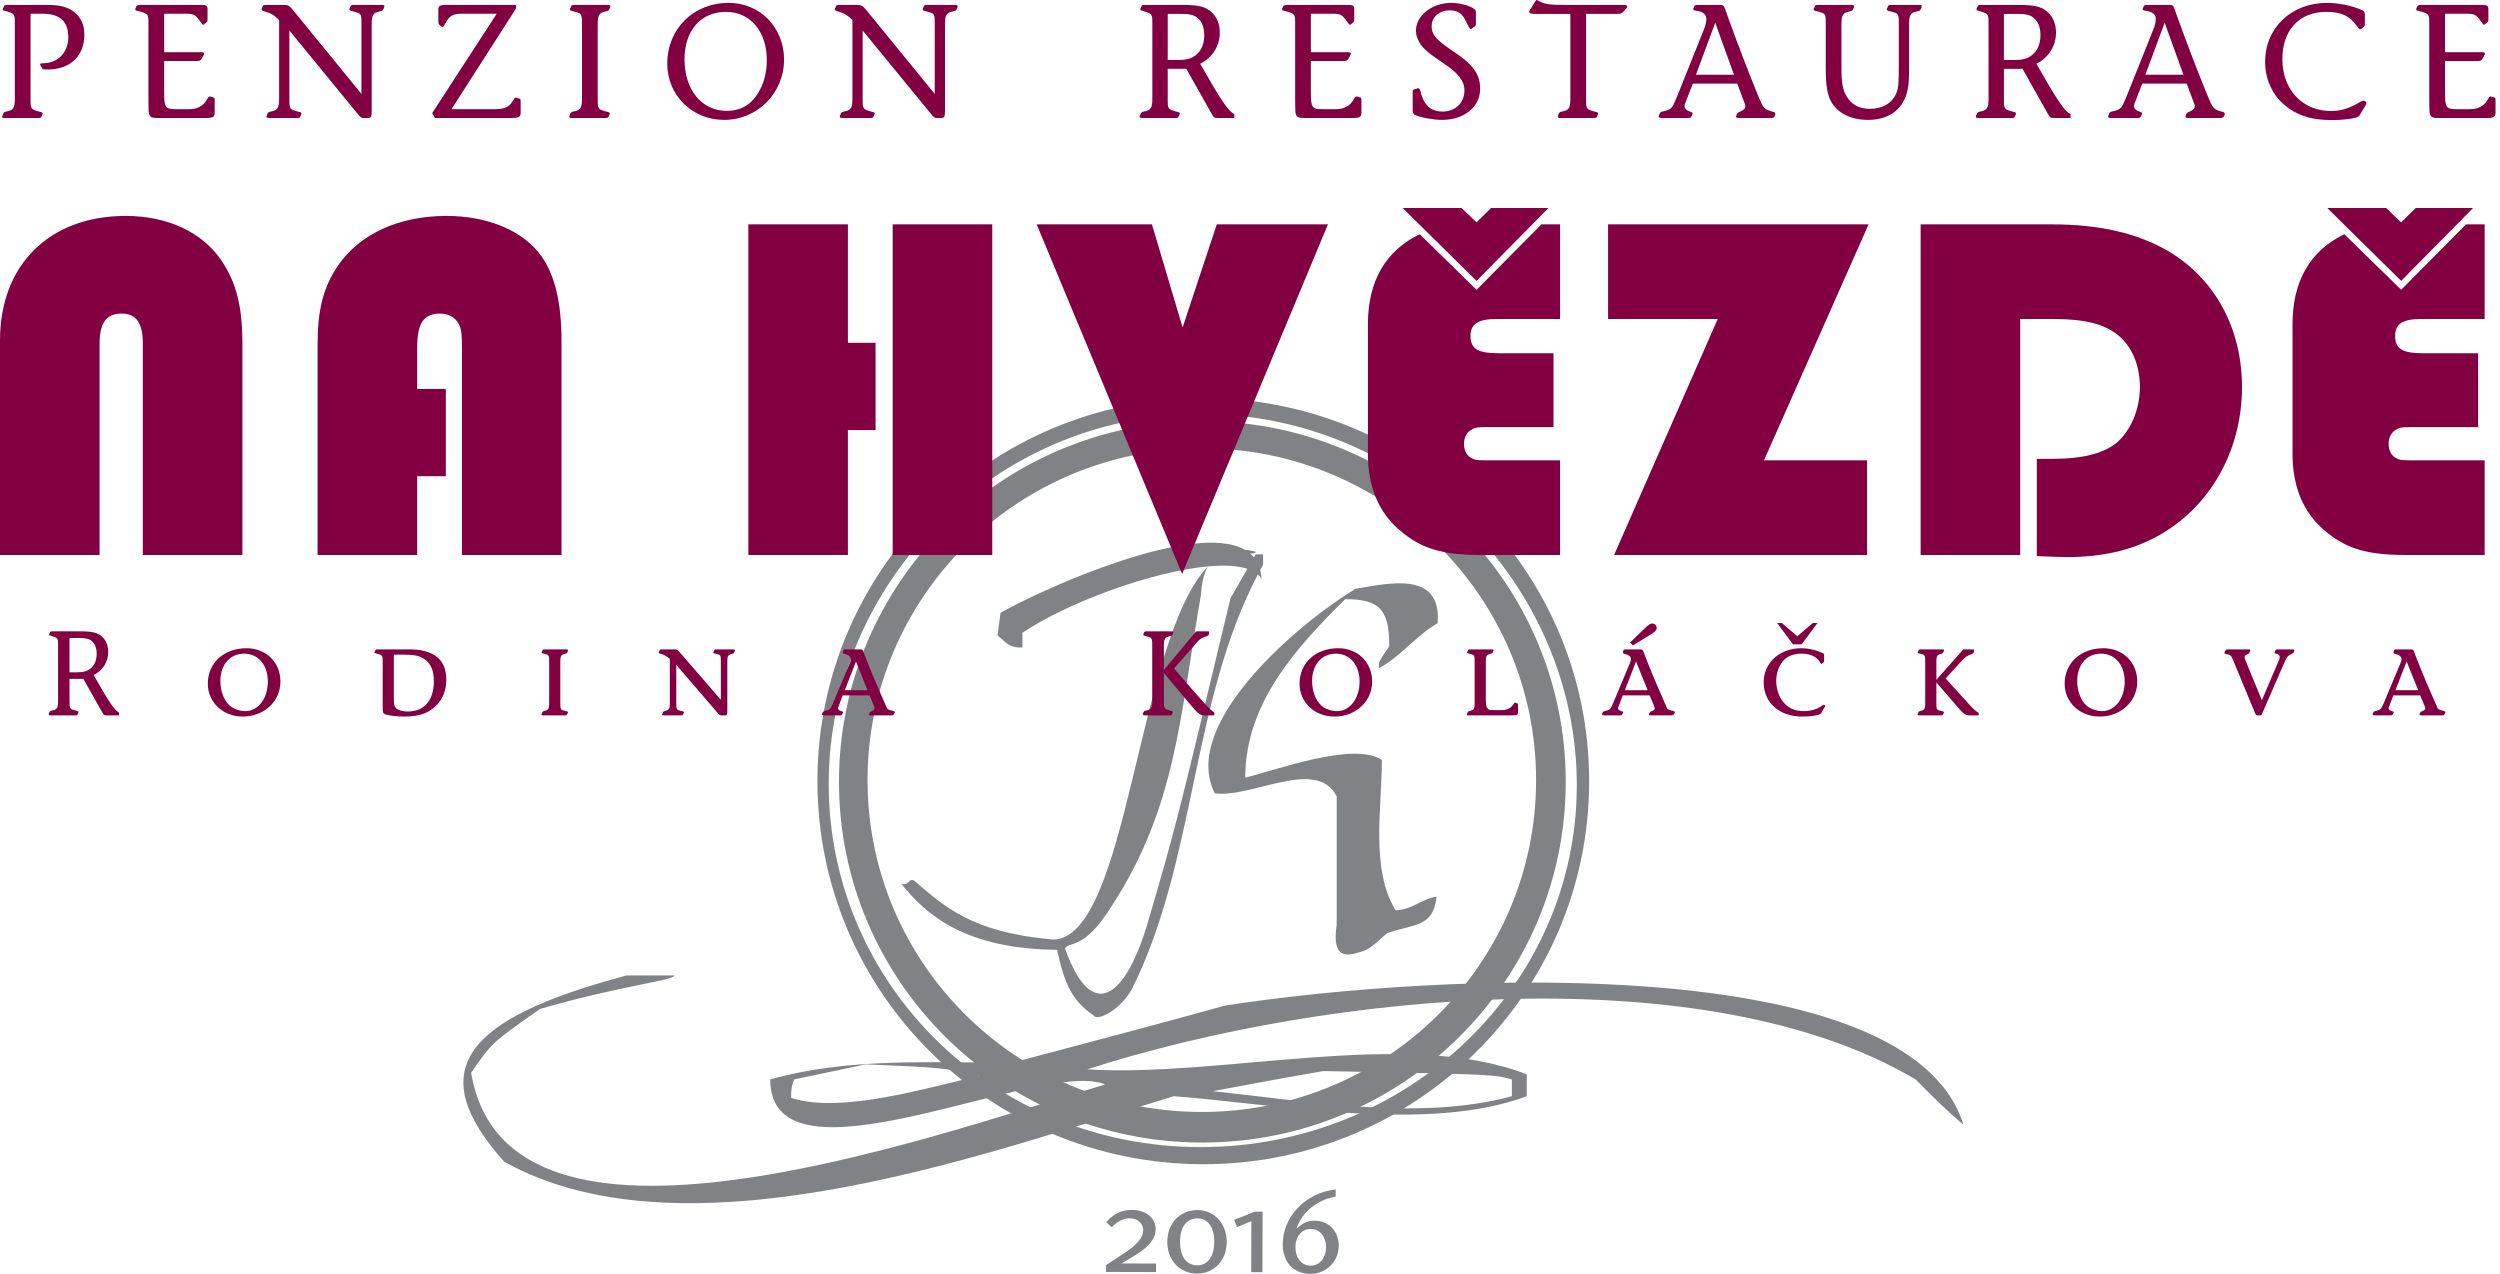 <?xml version="1.0" encoding="UTF-8" standalone="no"?><!DOCTYPE svg PUBLIC "-//W3C//DTD SVG 1.1//EN" "http://www.w3.org/Graphics/SVG/1.1/DTD/svg11.dtd"><svg width="100%" height="100%" viewBox="0 0 157 80" version="1.1" xmlns="http://www.w3.org/2000/svg" xmlns:xlink="http://www.w3.org/1999/xlink" xml:space="preserve" xmlns:serif="http://www.serif.com/" style="fill-rule:evenodd;clip-rule:evenodd;stroke-linejoin:round;stroke-miterlimit:2;"><g><path d="M75.857,35.57c-0.226,0.396 -0.385,0.958 -0.432,1.751c-1.32,7.537 -1.516,13.285 -5.609,19.577c-1.806,2.915 -2.731,2.156 -2.929,2.681c1.738,4.829 3.836,2.906 5.174,-1.567c1.782,-6.095 1.782,-6.095 5.216,-20.448l1.059,-1.841c-0.622,-0.206 -1.48,-0.244 -2.479,-0.153m-7.164,28.21c0.186,0.342 1.572,-0.247 2.377,-1.638c4.056,-8.116 3.718,-18.039 7.922,-26.063c0.09,0.079 0.167,0.166 0.229,0.263c-0.01,-0.196 -0.039,-0.376 -0.08,-0.543c0.059,-0.111 0.12,-0.222 0.182,-0.332l0,-0.656l-0.463,0l-0.11,0.192c-0.075,-0.091 -0.158,-0.176 -0.248,-0.253c0.198,0.016 0.331,0.002 0.356,-0.099c-0.23,-0.067 -0.453,-0.106 -0.669,-0.12c-3.164,-1.838 -12.664,2.421 -15.358,3.957c-0.062,0.517 -0.125,0.964 -0.188,1.41c0.627,0.535 0.752,0.784 1.565,0.767l0,-0.928c2.861,-1.913 8.128,-3.845 11.647,-4.167c-4.455,4.661 -4.993,23.358 -9.709,23.433c-5.146,-0.44 -6.859,-2.102 -8.67,-3.644c-0.415,-0.353 -0.346,0.342 -0.88,0.134c1.583,1.983 4.023,4.097 9.787,4.158c0.396,1.704 0.726,3.08 2.31,4.129m16.505,-3.932c0.726,-0.197 0.726,-0.197 1.915,-1.246c1.65,-0.59 2.905,-0.328 3.103,-2.293c-0.924,0.131 -1.585,0.851 -2.575,0.851c-1.584,-2.555 -0.858,-6.488 -0.858,-9.437c-1.783,-1.18 -6.668,0.655 -8.583,1.114c0,-4.653 3.169,-8.127 6.272,-11.208c2.179,0 2.773,0.656 2.773,2.95c-0.66,0.983 -0.66,0.983 -0.66,1.376c1.254,-0.589 2.31,-2.032 3.697,-2.818c0.264,-3.342 -3.103,-2.491 -5.15,-2.163c-3.301,1.967 -11.09,8.389 -8.846,12.846c2.31,0.328 6.403,-2.294 7.658,0.197l0,8.061c-0.259,1.728 0.282,2.065 1.254,1.77m-14.542,8.89c-0.032,-0.098 -0.066,-0.197 -0.066,-0.329c-0.198,0.296 -0.166,0.329 -0.166,0.659c0.067,-0.1 0.133,-0.198 0.232,-0.33m4.818,-40.587c-11.592,0 -20.993,9.333 -20.993,20.841c0,11.508 9.401,20.84 20.993,20.84c11.592,0 20.992,-9.332 20.992,-20.84c0,-11.508 -9.4,-20.841 -20.992,-20.841m0.033,-1.709c-12.601,0 -22.82,10.146 -22.82,22.655c0,12.51 10.219,22.655 22.82,22.655c12.601,0 22.821,-10.145 22.821,-22.655c0,-12.509 -10.22,-22.655 -22.821,-22.655m-0.115,45.596c13.048,0 23.631,-10.177 23.631,-22.727c0,-12.549 -10.523,-23.312 -23.572,-23.312c-13.05,0 -23.408,10.679 -23.408,23.229c0,12.549 10.3,22.81 23.349,22.81m0.174,1.076c-13.381,0 -24.232,-10.773 -24.232,-24.057c0,-13.284 10.851,-24.057 24.232,-24.057c13.381,0 24.233,10.773 24.233,24.057c0,13.284 -10.852,24.057 -24.233,24.057" style="fill:#808285;"/><path d="M150.793,17.638l-4.642,-4.577l3.695,0l0.947,0.903l0.916,-0.903l3.601,0l-4.517,4.577Zm-3.569,-2.927c-2.147,1.028 -3.253,2.958 -3.253,5.636l0,8.157c0,2.055 0.664,3.643 1.959,4.764c1.358,1.183 2.684,1.587 5.18,1.587l4.926,0l0,-5.946l-4.231,0c-1.043,0 -1.075,0 -1.359,-0.156c-0.284,-0.155 -0.442,-0.498 -0.442,-0.872c0,-0.342 0.126,-0.653 0.379,-0.84c0.284,-0.187 0.347,-0.218 1.137,-0.218l4.106,0l0,-4.639l-3.443,0c-1.327,0 -1.769,-0.281 -1.769,-1.09c0,-0.747 0.474,-1.059 1.611,-1.059l4.011,0l0,-5.946l-1.168,0l-4.075,4.11l-3.569,-3.488Zm-20.355,5.324l2.148,0c1.895,0 3.127,0.312 3.979,0.997c0.885,0.716 1.39,1.899 1.39,3.269c0,1.432 -0.6,2.802 -1.516,3.549c-0.852,0.654 -2.147,0.965 -3.948,0.965l-1.011,0l0,6.108c0.948,0.031 1.422,0.063 1.864,0.063c2.211,0 4.043,-0.41 5.653,-1.282c3.349,-1.806 5.37,-5.387 5.37,-9.403c0,-3.643 -1.674,-6.756 -4.579,-8.5c-1.959,-1.152 -4.328,-1.712 -7.423,-1.712l-8.181,0l0,20.766l6.254,0l0,-14.82Zm-9.522,-5.946l-16.36,0l0,5.946l6.885,0l-6.507,14.82l15.888,0l0,-5.946l-6.475,0l6.569,-14.82Zm-24.619,3.549l-4.643,-4.577l3.696,0l0.947,0.903l0.916,-0.903l3.6,0l-4.516,4.577Zm-3.569,-2.927c-2.148,1.028 -3.253,2.958 -3.253,5.636l0,8.157c0,2.055 0.664,3.643 1.958,4.764c1.358,1.183 2.685,1.587 5.179,1.587l4.928,0l0,-5.946l-4.232,0c-1.043,0 -1.074,0 -1.358,-0.156c-0.285,-0.155 -0.443,-0.498 -0.443,-0.872c0,-0.342 0.127,-0.653 0.379,-0.84c0.285,-0.187 0.348,-0.218 1.137,-0.218l4.107,0l0,-4.639l-3.443,0c-1.327,0 -1.769,-0.281 -1.769,-1.09c0,-0.747 0.474,-1.059 1.611,-1.059l4.011,0l0,-5.946l-1.168,0l-4.075,4.11l-3.569,-3.488Zm-5.763,-0.622l-6.981,0l-2.147,6.476l-1.927,-6.476l-7.238,0l9.134,21.955l9.159,-21.955Zm-21.082,0l-6.254,0l0,20.766l6.254,0l0,-20.766Zm-7.328,7.441l-1.737,0l0,-7.441l-6.253,0l0,20.766l6.253,0l0,-7.846l1.737,0l0,-5.479Zm-26.988,2.896l-1.8,0l0,-2.585c0,-1.556 0.411,-2.148 1.453,-2.148c0.505,0 0.948,0.249 1.137,0.623c0.19,0.342 0.221,0.591 0.221,1.525l0,13.014l6.254,0l0,-13.418c0,-2.429 -0.411,-4.141 -1.263,-5.355c-1.137,-1.588 -3.348,-2.522 -5.97,-2.522c-3,0 -5.464,1.151 -6.822,3.144c-0.916,1.37 -1.264,2.771 -1.264,4.951l0,13.2l6.254,0l0,-4.95l1.8,0l0,-5.479Zm-27.998,10.429l6.254,0l0,-13.263c0,-1.307 0.41,-1.899 1.389,-1.899c0.916,0 1.326,0.592 1.326,1.899l0,13.263l6.254,0l0,-13.263c0,-2.335 -0.379,-3.829 -1.295,-5.199c-1.2,-1.806 -3.411,-2.833 -6.032,-2.833c-4.801,0 -7.896,3.082 -7.896,7.814l0,13.481Z" style="fill:#820042;"/><path d="M153.546,0.862l1.308,0c0.568,0 0.644,0.043 0.997,0.543c0.108,0.139 0.108,0.149 0.14,0.149c0.021,0 0.053,-0.01 0.075,-0.032l0.139,-0.117c0.054,-0.042 0.065,-0.085 0.065,-0.18l0,-0.629c0,-0.234 -0.065,-0.287 -0.386,-0.287l-3.776,0c-0.225,0 -0.279,0.021 -0.321,0.117l-0.033,0.096c-0.021,0.032 -0.021,0.053 -0.021,0.074c0,0.032 0.032,0.064 0.107,0.075c0.718,0.191 0.718,0.191 0.718,0.83l0,4.802c0,0.692 0.012,0.777 0.055,0.895c0.085,0.181 0.171,0.213 0.589,0.213l2.993,0c0.407,0 0.525,-0.075 0.525,-0.32l0,-0.788c0,-0.138 -0.011,-0.16 -0.096,-0.192l-0.161,-0.042c-0.032,-0.011 -0.032,-0.011 -0.054,-0.011c-0.054,0 -0.107,0.053 -0.172,0.181c-0.214,0.405 -0.6,0.618 -1.115,0.618l-0.815,0c-0.697,0 -0.761,-0.096 -0.761,-1.086l0,-1.938l1.994,0c0.247,0 0.289,-0.021 0.375,-0.17l0.129,-0.235c0.011,-0.011 0.011,-0.032 0.011,-0.053c-0.011,-0.085 -0.043,-0.096 -0.204,-0.096l-2.305,0l0,-2.417Zm-5.033,0.096c0,-0.202 -0.032,-0.256 -0.193,-0.33c-0.622,-0.277 -1.459,-0.447 -2.178,-0.447c-2.241,0 -3.892,1.565 -3.892,3.705c0,1.214 0.557,2.289 1.533,2.949c0.708,0.49 1.523,0.705 2.682,0.705c0.536,0 1.093,-0.053 1.426,-0.14c0.204,-0.053 0.236,-0.075 0.311,-0.192l0.322,-0.532c0.054,-0.096 0.086,-0.16 0.086,-0.202c0,-0.075 -0.097,-0.15 -0.183,-0.15c-0.064,0 -0.107,0.022 -0.247,0.097c-0.589,0.372 -1.19,0.553 -1.791,0.553c-1.791,0 -3.056,-1.341 -3.056,-3.258c0,-1.831 1.062,-2.971 2.756,-2.971c0.922,0 1.469,0.245 1.91,0.873c0.117,0.17 0.171,0.224 0.213,0.224c0.022,0 0.044,-0.011 0.065,-0.021l0.139,-0.107c0.086,-0.074 0.097,-0.096 0.097,-0.234l0,-0.522Zm-11.392,3.737l-2.392,0l1.212,-3.268l1.18,3.268Zm0.203,0.554l0.322,0.862c0.182,0.469 0.182,0.469 0.182,0.565c0,0.149 -0.118,0.255 -0.364,0.351c-0.097,0.043 -0.118,0.053 -0.161,0.128l-0.053,0.139l0,0.031c0,0.064 0.064,0.086 0.214,0.086l1.898,0c0.204,0 0.268,-0.022 0.311,-0.117l0.033,-0.086c0.01,-0.021 0.01,-0.042 0.01,-0.064c-0.01,-0.074 -0.054,-0.106 -0.171,-0.127c-0.536,-0.15 -0.58,-0.203 -0.912,-1.012c-0.686,-1.682 -1.234,-3.119 -1.834,-4.77c-0.258,-0.724 -0.258,-0.735 -0.3,-0.809c-0.054,-0.096 -0.097,-0.117 -0.258,-0.117l-1.33,0c-0.225,0 -0.257,0.011 -0.3,0.128l-0.043,0.085c-0.011,0.021 -0.011,0.042 -0.011,0.053c0,0.053 0.054,0.085 0.172,0.096c0.451,0.063 0.654,0.234 0.654,0.532c0,0.17 -0.053,0.415 -0.15,0.639l-1.673,4.184l-0.129,0.298c-0.161,0.416 -0.279,0.543 -0.589,0.628c-0.097,0.022 -0.194,0.043 -0.269,0.065c-0.076,0.031 -0.088,0.042 -0.12,0.117l-0.053,0.128c-0.011,0.021 -0.011,0.042 -0.011,0.053c0,0.074 0.064,0.096 0.216,0.096l1.588,0c0.171,0 0.225,-0.022 0.257,-0.107l0.043,-0.096c0.032,-0.074 0.032,-0.074 0.032,-0.085c0,-0.043 -0.042,-0.075 -0.139,-0.106c-0.236,-0.065 -0.375,-0.203 -0.375,-0.352c0,-0.053 0.01,-0.106 0.053,-0.202l0.472,-1.214l2.788,0Zm-11.478,-1.48l0,-2.896l0.816,0c0.578,0 0.847,0.064 1.072,0.266c0.268,0.224 0.407,0.596 0.407,1.065c0,0.533 -0.171,0.958 -0.504,1.235c-0.278,0.234 -0.6,0.33 -1.137,0.33l-0.654,0Zm1.169,0.554l1.62,2.875c0.107,0.191 0.15,0.213 0.396,0.213l0.998,0l0,-0.245c-0.376,-0.182 -0.826,-0.842 -2.145,-3.163c0.772,-0.383 1.233,-1.117 1.233,-1.959c0,-0.532 -0.182,-0.99 -0.536,-1.299c-0.354,-0.319 -0.815,-0.436 -1.78,-0.436l-2.371,0c-0.182,0 -0.203,0.011 -0.246,0.117l-0.043,0.096c-0.011,0.032 -0.021,0.053 -0.021,0.074c0,0.032 0.031,0.053 0.107,0.075c0.654,0.191 0.654,0.191 0.654,0.83l0,4.706c0,0.554 -0.097,0.713 -0.483,0.788c-0.182,0.032 -0.203,0.053 -0.257,0.16l-0.043,0.107c-0.011,0.021 -0.011,0.053 -0.011,0.074c0,0.064 0.043,0.075 0.204,0.075l2.006,0c0.182,0 0.203,-0.011 0.246,-0.117l0.043,-0.096c0.011,-0.032 0.021,-0.054 0.021,-0.075c0,-0.032 -0.032,-0.064 -0.107,-0.085c-0.654,-0.171 -0.654,-0.171 -0.654,-0.831l0,-1.884l1.169,0Zm-7.124,-2.822c0,-0.554 0.097,-0.703 0.483,-0.777c0.183,-0.043 0.204,-0.053 0.257,-0.16l0.044,-0.106c0.01,-0.021 0.01,-0.053 0.01,-0.075c0,-0.063 -0.043,-0.074 -0.204,-0.074l-1.684,0c-0.182,0 -0.203,0.011 -0.246,0.117l-0.043,0.096c-0.011,0.032 -0.021,0.053 -0.021,0.074c0,0.032 0.031,0.064 0.107,0.085c0.428,0.117 0.44,0.117 0.504,0.16c0.129,0.096 0.149,0.17 0.149,0.66l0,2.481c0,1.309 -0.02,1.576 -0.181,1.927c-0.269,0.586 -0.859,0.926 -1.62,0.926c-0.665,0 -1.126,-0.234 -1.448,-0.734c-0.268,-0.426 -0.354,-0.842 -0.354,-1.821l0,-2.779c0,-0.554 0.097,-0.703 0.494,-0.777c0.171,-0.043 0.193,-0.053 0.246,-0.16l0.043,-0.106c0.011,-0.021 0.011,-0.053 0.011,-0.075c0,-0.063 -0.043,-0.074 -0.204,-0.074l-2.027,0c-0.183,0 -0.203,0.011 -0.246,0.117l-0.043,0.096c-0.012,0.032 -0.022,0.063 -0.022,0.074c0,0.032 0.032,0.064 0.108,0.085c0.428,0.117 0.439,0.117 0.503,0.16c0.14,0.096 0.151,0.16 0.151,0.66l0,2.8c0,1.033 0.096,1.64 0.332,2.066c0.397,0.735 1.244,1.163 2.328,1.163c1.34,0 2.262,-0.705 2.487,-1.929c0.076,-0.352 0.086,-0.639 0.086,-1.661l0,-2.439Zm-10.995,3.194l-2.392,0l1.212,-3.268l1.18,3.268Zm0.204,0.554l0.321,0.862c0.183,0.469 0.183,0.469 0.183,0.565c0,0.149 -0.118,0.255 -0.365,0.351c-0.096,0.043 -0.118,0.053 -0.161,0.128l-0.053,0.139l0,0.031c0,0.064 0.063,0.086 0.214,0.086l1.898,0c0.204,0 0.268,-0.022 0.311,-0.117l0.033,-0.086c0.01,-0.021 0.01,-0.042 0.01,-0.064c-0.01,-0.074 -0.053,-0.106 -0.171,-0.127c-0.537,-0.15 -0.579,-0.203 -0.912,-1.012c-0.686,-1.682 -1.233,-3.119 -1.834,-4.77c-0.257,-0.724 -0.257,-0.735 -0.301,-0.809c-0.053,-0.096 -0.096,-0.117 -0.257,-0.117l-1.329,0c-0.226,0 -0.258,0.011 -0.301,0.128l-0.043,0.085c-0.01,0.021 -0.01,0.042 -0.01,0.053c0,0.053 0.053,0.085 0.171,0.096c0.451,0.063 0.655,0.234 0.655,0.532c0,0.17 -0.055,0.415 -0.151,0.639l-1.673,4.184l-0.129,0.298c-0.16,0.416 -0.278,0.543 -0.589,0.628c-0.097,0.022 -0.194,0.043 -0.269,0.065c-0.076,0.031 -0.087,0.042 -0.119,0.117l-0.054,0.128c-0.011,0.021 -0.011,0.042 -0.011,0.053c0,0.074 0.065,0.096 0.217,0.096l1.587,0c0.171,0 0.225,-0.022 0.257,-0.107l0.043,-0.096c0.033,-0.074 0.033,-0.074 0.033,-0.085c0,-0.043 -0.044,-0.075 -0.14,-0.106c-0.236,-0.065 -0.375,-0.203 -0.375,-0.352c0,-0.053 0.01,-0.106 0.053,-0.202l0.472,-1.214l2.789,0Zm-10.481,-4.376l0,5.345c0,0.554 -0.097,0.702 -0.483,0.777c-0.171,0.032 -0.203,0.053 -0.257,0.16l-0.032,0.107c-0.022,0.021 -0.022,0.053 -0.022,0.074c0,0.053 0.054,0.075 0.204,0.075l2.027,0c0.172,0 0.204,-0.011 0.246,-0.117l0.044,-0.096c0.011,-0.032 0.021,-0.054 0.021,-0.075c0,-0.032 -0.032,-0.064 -0.107,-0.085c-0.655,-0.171 -0.655,-0.171 -0.655,-0.82l0,-5.345l1.77,0c0.397,0 0.462,-0.011 0.568,-0.139l0.194,-0.212c0.031,-0.043 0.053,-0.075 0.053,-0.107c0,-0.095 -0.053,-0.106 -0.407,-0.106l-3.486,0c-1.04,0 -1.287,-0.043 -1.716,-0.277c-0.032,-0.021 -0.053,-0.032 -0.075,-0.032c-0.032,0 -0.043,0.011 -0.096,0.095l-0.324,0.522c-0.053,0.085 -0.053,0.085 -0.053,0.117c0,0.107 0.109,0.139 0.43,0.139l2.156,0Zm-5.934,-0.043c0,-0.17 -0.01,-0.202 -0.118,-0.276c-0.257,-0.203 -0.933,-0.373 -1.436,-0.373c-1.202,0 -2.21,0.798 -2.21,1.746c0,0.256 0.075,0.5 0.236,0.767c0.204,0.351 0.579,0.67 1.491,1.277c0.933,0.618 1.319,1.118 1.319,1.704c0,0.788 -0.569,1.331 -1.384,1.331c-0.74,0 -1.19,-0.426 -1.383,-1.299c-0.032,-0.106 -0.075,-0.17 -0.129,-0.17c-0.011,0 -0.032,0.01 -0.075,0.021l-0.182,0.053c-0.075,0.022 -0.097,0.053 -0.097,0.202l0,1.097c0,0.17 0.043,0.256 0.15,0.309c0.279,0.149 1.158,0.311 1.695,0.311c1.394,0 2.391,-0.822 2.391,-1.951c0,-0.884 -0.418,-1.501 -1.533,-2.247c-1.244,-0.83 -1.513,-1.139 -1.513,-1.682c0,-0.585 0.483,-1.001 1.148,-1.001c0.301,0 0.558,0.096 0.741,0.277c0.139,0.15 0.171,0.213 0.417,0.703c0.065,0.149 0.108,0.192 0.151,0.192c0.032,0 0.053,-0.011 0.075,-0.033l0.182,-0.138c0.054,-0.043 0.064,-0.085 0.064,-0.202l0,-0.618Zm-10.363,0.032l1.309,0c0.569,0 0.643,0.043 0.998,0.543c0.107,0.139 0.107,0.149 0.139,0.149c0.022,0 0.054,-0.01 0.075,-0.032l0.139,-0.117c0.054,-0.042 0.065,-0.085 0.065,-0.18l0,-0.629c0,-0.234 -0.065,-0.287 -0.386,-0.287l-3.775,0c-0.226,0 -0.279,0.021 -0.322,0.117l-0.032,0.096c-0.022,0.032 -0.022,0.053 -0.022,0.074c0,0.032 0.032,0.064 0.108,0.075c0.718,0.191 0.718,0.191 0.718,0.83l0,4.802c0,0.692 0.011,0.777 0.054,0.895c0.085,0.181 0.171,0.213 0.589,0.213l2.993,0c0.408,0 0.526,-0.075 0.526,-0.32l0,-0.788c0,-0.138 -0.011,-0.16 -0.097,-0.192l-0.161,-0.042c-0.033,-0.011 -0.033,-0.011 -0.054,-0.011c-0.053,0 -0.107,0.053 -0.171,0.181c-0.215,0.405 -0.601,0.618 -1.116,0.618l-0.815,0c-0.697,0 -0.762,-0.096 -0.762,-1.086l0,-1.938l1.996,0c0.246,0 0.289,-0.021 0.375,-0.17l0.129,-0.235c0.01,-0.011 0.01,-0.032 0.01,-0.053c-0.01,-0.085 -0.042,-0.096 -0.203,-0.096l-2.307,0l0,-2.417Zm-8.989,2.907l0,-2.896l0.814,0c0.58,0 0.848,0.064 1.074,0.266c0.267,0.224 0.407,0.596 0.407,1.065c0,0.533 -0.172,0.958 -0.504,1.235c-0.279,0.234 -0.601,0.33 -1.137,0.33l-0.654,0Zm1.169,0.554l1.619,2.875c0.108,0.191 0.151,0.213 0.397,0.213l0.998,0l0,-0.245c-0.376,-0.182 -0.826,-0.842 -2.146,-3.163c0.773,-0.383 1.234,-1.117 1.234,-1.959c0,-0.532 -0.183,-0.99 -0.536,-1.299c-0.354,-0.319 -0.816,-0.436 -1.78,-0.436l-2.371,0c-0.182,0 -0.204,0.011 -0.247,0.117l-0.043,0.096c-0.01,0.032 -0.021,0.053 -0.021,0.074c0,0.032 0.032,0.053 0.107,0.075c0.654,0.191 0.654,0.191 0.654,0.83l0,4.706c0,0.554 -0.096,0.713 -0.482,0.788c-0.182,0.032 -0.204,0.053 -0.258,0.16l-0.042,0.107c-0.011,0.021 -0.011,0.053 -0.011,0.074c0,0.064 0.043,0.075 0.203,0.075l2.006,0c0.183,0 0.204,-0.011 0.247,-0.117l0.043,-0.096c0.01,-0.032 0.021,-0.054 0.021,-0.075c0,-0.032 -0.032,-0.064 -0.107,-0.085c-0.654,-0.171 -0.654,-0.171 -0.654,-0.831l0,-1.884l1.169,0Zm-20.97,1.895c0,0.543 -0.096,0.702 -0.483,0.777c-0.171,0.032 -0.204,0.053 -0.257,0.16l-0.032,0.107c-0.021,0.021 -0.021,0.053 -0.021,0.074c0,0.053 0.042,0.075 0.203,0.075l1.683,0c0.172,0 0.205,-0.011 0.247,-0.117l0.043,-0.096c0.011,-0.032 0.021,-0.064 0.021,-0.075c0,-0.032 -0.032,-0.064 -0.106,-0.085c-0.655,-0.171 -0.655,-0.171 -0.655,-0.82l0,-4.301l4.301,5.249c0.172,0.213 0.225,0.245 0.365,0.245l0.268,0c0.193,0 0.236,-0.075 0.236,-0.459l0,-5.451c0,-0.554 0.096,-0.703 0.483,-0.777c0.182,-0.043 0.204,-0.053 0.257,-0.16l0.043,-0.106c0.01,-0.021 0.01,-0.053 0.01,-0.075c0,-0.063 -0.042,-0.074 -0.204,-0.074l-1.683,0c-0.183,0 -0.204,0.011 -0.247,0.117l-0.042,0.096c-0.012,0.032 -0.022,0.063 -0.022,0.074c0,0.032 0.032,0.064 0.107,0.085c0.429,0.117 0.44,0.117 0.504,0.16c0.14,0.096 0.15,0.16 0.15,0.66l0,4.397l-4.215,-5.164c-0.321,-0.393 -0.364,-0.425 -0.707,-0.425l-0.966,0c-0.236,0 -0.278,0.011 -0.311,0.085l-0.064,0.149l-0.011,0.042c0,0.054 0.065,0.096 0.182,0.128c0.429,0.128 0.59,0.224 0.923,0.543l0,4.962Zm-7.939,-5.473c1.523,0 2.563,1.224 2.563,3.035c0,0.969 -0.289,1.821 -0.826,2.449c-0.428,0.489 -0.986,0.734 -1.694,0.734c-1.566,0 -2.649,-1.32 -2.649,-3.236c0,-1.81 1.019,-2.982 2.606,-2.982m0.172,-0.564c-2.22,0 -3.861,1.629 -3.861,3.822c0,1.981 1.565,3.527 3.571,3.527c2.091,0 3.764,-1.685 3.764,-3.793c0,-2.012 -1.512,-3.556 -3.474,-3.556m-8.229,1.32c0,-0.543 0.097,-0.703 0.493,-0.777c0.172,-0.043 0.193,-0.053 0.247,-0.16l0.043,-0.106c0.011,-0.021 0.011,-0.053 0.011,-0.075c0,-0.063 -0.043,-0.074 -0.204,-0.074l-2.027,0c-0.182,0 -0.204,0.011 -0.247,0.117l-0.043,0.096c-0.01,0.032 -0.021,0.053 -0.021,0.074c0,0.032 0.032,0.064 0.107,0.085c0.429,0.117 0.44,0.117 0.504,0.16c0.129,0.096 0.15,0.17 0.15,0.66l0,4.717c0,0.543 -0.097,0.702 -0.493,0.777c-0.172,0.032 -0.193,0.053 -0.247,0.16l-0.043,0.107c-0.011,0.021 -0.011,0.053 -0.011,0.074c0,0.064 0.044,0.075 0.204,0.075l2.027,0c0.172,0 0.204,-0.011 0.247,-0.117l0.043,-0.096c0.011,-0.032 0.021,-0.054 0.021,-0.075c0,-0.032 -0.032,-0.064 -0.107,-0.085c-0.654,-0.171 -0.654,-0.171 -0.654,-0.82l0,-4.717Zm-9.183,5.356l4.054,-6.325l0,-0.223l-4.44,0c-0.322,0 -0.44,0.074 -0.44,0.276l0,0.714c0,0.16 0.011,0.202 0.053,0.245l0.13,0.117c0.021,0.01 0.064,0.032 0.085,0.032c0.043,0 0.086,-0.053 0.204,-0.277c0.225,-0.415 0.461,-0.554 0.987,-0.554l2.209,0l-4.054,6.24l0.172,0.309l4.794,0c0.461,0 0.59,-0.064 0.59,-0.309l0,-0.724c0,-0.149 -0.011,-0.171 -0.108,-0.192l-0.182,-0.053l-0.032,0c-0.043,0 -0.065,0.021 -0.183,0.223c-0.236,0.384 -0.514,0.501 -1.169,0.501l-2.67,0Zm-10.824,-0.639c0,0.543 -0.097,0.702 -0.483,0.777c-0.171,0.032 -0.203,0.053 -0.257,0.16l-0.032,0.107c-0.022,0.021 -0.022,0.053 -0.022,0.074c0,0.053 0.043,0.075 0.204,0.075l1.684,0c0.171,0 0.204,-0.011 0.247,-0.117l0.042,-0.096c0.011,-0.032 0.022,-0.064 0.022,-0.075c0,-0.032 -0.032,-0.064 -0.107,-0.085c-0.654,-0.171 -0.654,-0.171 -0.654,-0.82l0,-4.301l4.3,5.249c0.171,0.213 0.226,0.245 0.365,0.245l0.268,0c0.193,0 0.236,-0.075 0.236,-0.459l0,-5.451c0,-0.554 0.096,-0.703 0.483,-0.777c0.182,-0.043 0.203,-0.053 0.257,-0.16l0.043,-0.106c0.011,-0.021 0.011,-0.053 0.011,-0.075c0,-0.063 -0.043,-0.074 -0.204,-0.074l-1.684,0c-0.182,0 -0.204,0.011 -0.247,0.117l-0.043,0.096c-0.01,0.032 -0.021,0.063 -0.021,0.074c0,0.032 0.032,0.064 0.107,0.085c0.429,0.117 0.44,0.117 0.505,0.16c0.139,0.096 0.15,0.16 0.15,0.66l0,4.397l-4.215,-5.164c-0.322,-0.393 -0.365,-0.425 -0.708,-0.425l-0.966,0c-0.236,0 -0.278,0.011 -0.311,0.085l-0.064,0.149l-0.01,0.042c0,0.054 0.063,0.096 0.182,0.128c0.429,0.128 0.589,0.224 0.922,0.543l0,4.962Zm-7.22,-5.356l1.308,0c0.569,0 0.643,0.043 0.998,0.543c0.107,0.139 0.107,0.149 0.139,0.149c0.021,0 0.053,-0.01 0.075,-0.032l0.14,-0.117c0.053,-0.042 0.064,-0.085 0.064,-0.18l0,-0.629c0,-0.234 -0.064,-0.287 -0.386,-0.287l-3.776,0c-0.225,0 -0.278,0.021 -0.321,0.117l-0.033,0.096c-0.021,0.032 -0.021,0.053 -0.021,0.074c0,0.032 0.032,0.064 0.107,0.075c0.719,0.191 0.719,0.191 0.719,0.83l0,4.802c0,0.692 0.01,0.777 0.054,0.895c0.085,0.181 0.171,0.213 0.589,0.213l2.993,0c0.407,0 0.525,-0.075 0.525,-0.32l0,-0.788c0,-0.138 -0.01,-0.16 -0.096,-0.192l-0.161,-0.042c-0.032,-0.011 -0.032,-0.011 -0.054,-0.011c-0.053,0 -0.107,0.053 -0.171,0.181c-0.215,0.405 -0.601,0.618 -1.116,0.618l-0.815,0c-0.697,0 -0.761,-0.096 -0.761,-1.086l0,-1.938l1.995,0c0.246,0 0.289,-0.021 0.375,-0.17l0.128,-0.235c0.011,-0.011 0.011,-0.032 0.011,-0.053c-0.011,-0.085 -0.043,-0.096 -0.203,-0.096l-2.306,0l0,-2.417Zm-7.617,3.492c0.139,0.011 0.257,0.011 0.31,0.011c1.395,0 2.296,-0.851 2.296,-2.172c0,-0.617 -0.183,-1.043 -0.601,-1.405c-0.408,-0.341 -0.901,-0.479 -1.727,-0.479l-2.488,0c-0.182,0 -0.204,0.011 -0.247,0.117l-0.042,0.096c-0.011,0.032 -0.022,0.053 -0.022,0.074c0,0.032 0.032,0.064 0.107,0.075c0.654,0.191 0.654,0.191 0.654,0.83l0,4.717c0,0.543 -0.096,0.702 -0.493,0.777c-0.172,0.032 -0.193,0.053 -0.246,0.16l-0.032,0.107c-0.022,0.021 -0.022,0.053 -0.022,0.074c0,0.064 0.043,0.075 0.203,0.075l2.028,0c0.182,0 0.203,-0.011 0.246,-0.117l0.043,-0.096c0.011,-0.032 0.022,-0.054 0.022,-0.075c0,-0.032 -0.033,-0.064 -0.108,-0.085c-0.654,-0.171 -0.654,-0.171 -0.654,-0.82l0,-5.356l0.762,0c1.083,0 1.608,0.49 1.608,1.47c0,0.926 -0.611,1.597 -1.501,1.639c-0.268,0.011 -0.268,0.011 -0.268,0.075c0,0.021 0.01,0.064 0.043,0.106l0.129,0.202Z" style="fill:#820042;"/><path d="M39.354,61.258l3.005,0c0,0.316 -3.38,0.632 -8.451,2.107c-3.005,2.106 -3.005,2.106 -4.32,4.001c2.254,13.585 28.546,4.108 39.815,0.738c-3.944,-1.685 -21.034,7.055 -21.034,-0.317c4.883,-1.368 9.953,-1.052 15.212,-1.052c4.319,-1.159 8.826,-2.318 13.334,-3.581c13.522,-2.106 43.007,-3.475 46.388,7.477c-1.127,-0.948 -2.066,-1.896 -3.005,-2.844c-13.146,-7.792 -36.998,-5.475 -52.022,-0.631c8.451,0.527 20.095,-2.633 27.607,0.316l0,1.369c-6.197,2.317 -15.4,0.526 -22.161,0c-10.892,3.265 -30.424,10.636 -42.068,4.107c-5.07,-5.687 -2.629,-8.952 7.7,-11.69m15.024,5.582c-1.502,0.316 -3.005,0.632 -4.507,0.947c-0.188,0.422 -0.188,0.843 -0.188,1.159c3.193,1.053 8.827,-0.737 11.832,-1.369c-2.254,-0.526 -2.254,-0.526 -7.137,-0.737m28.735,0.421c-2.442,0.422 -4.696,0.843 -6.949,1.264c6.01,0.632 12.958,1.896 18.781,0.316l0,-1.054c-1.128,-0.315 -1.128,-0.315 -11.832,-0.526" style="fill:#808285;"/><path d="M151.862,43.344l-1.427,0l0.701,-1.804l0.726,1.804Zm0.128,0.325l0.23,0.554c0.088,0.214 0.088,0.214 0.088,0.253c0,0.087 -0.047,0.135 -0.207,0.19c-0.071,0.032 -0.095,0.048 -0.111,0.095l-0.04,0.087c-0.008,0.016 -0.008,0.024 -0.008,0.032c0,0.032 0.032,0.047 0.112,0.047l1.299,0c0.096,0 0.127,-0.015 0.151,-0.063l0.064,-0.103l0.008,-0.031c0,-0.04 -0.048,-0.072 -0.151,-0.095c-0.263,-0.056 -0.327,-0.095 -0.399,-0.286c-0.04,-0.094 -0.016,-0.047 -0.064,-0.15c-0.04,-0.087 -0.08,-0.182 -0.119,-0.277c-0.559,-1.266 -0.789,-1.82 -1.244,-3c-0.04,-0.118 -0.08,-0.142 -0.2,-0.142l-0.869,0c-0.143,0 -0.167,0.008 -0.191,0.071l-0.024,0.095c-0.008,0.024 -0.008,0.032 -0.008,0.04c0,0.039 0.04,0.063 0.12,0.079c0.247,0.055 0.39,0.174 0.39,0.332c0,0.071 -0.024,0.151 -0.079,0.277l-1.068,2.549c-0.136,0.317 -0.192,0.364 -0.463,0.42c-0.112,0.031 -0.145,0.047 -0.169,0.118l-0.04,0.087l0,0.024c0,0.04 0.048,0.055 0.161,0.055l0.956,0c0.097,0 0.12,-0.008 0.152,-0.071l0.048,-0.079c0.008,-0.024 0.016,-0.04 0.016,-0.04c0,-0.031 -0.04,-0.055 -0.112,-0.079c-0.135,-0.032 -0.215,-0.103 -0.215,-0.174c0,-0.032 0.008,-0.064 0.048,-0.151l0.247,-0.664l1.691,0Zm-9.945,0.309l-1.037,-2.526c-0.039,-0.11 -0.047,-0.126 -0.047,-0.174c0,-0.079 0.032,-0.118 0.151,-0.174c0.128,-0.071 0.135,-0.071 0.159,-0.142l0.032,-0.079c0.008,-0.016 0.017,-0.032 0.017,-0.04c0,-0.047 -0.041,-0.063 -0.144,-0.063l-1.22,0c-0.136,0 -0.16,0.008 -0.2,0.079l-0.057,0.111c-0.008,0.008 -0.008,0.016 -0.008,0.031c0,0.04 0.034,0.056 0.121,0.072c0.28,0.063 0.303,0.079 0.439,0.411l1.371,3.309c0.04,0.103 0.088,0.134 0.175,0.134l0.121,0c0.079,0 0.103,-0.023 0.143,-0.11l1.435,-3.293c0.119,-0.269 0.207,-0.364 0.374,-0.436c0.144,-0.071 0.152,-0.071 0.176,-0.134l0.04,-0.103l0,-0.016c-0.008,-0.039 -0.032,-0.055 -0.112,-0.055l-0.909,0c-0.103,0 -0.136,0.016 -0.175,0.079l-0.04,0.087c-0.008,0.016 -0.016,0.032 -0.016,0.04c0,0.031 0.032,0.047 0.104,0.063c0.151,0.032 0.23,0.103 0.23,0.214c0,0.047 -0.015,0.102 -0.047,0.181l-1.076,2.534Zm-10.097,-2.929c0.877,0 1.483,0.712 1.483,1.749c0,1.069 -0.606,1.86 -1.419,1.86c-0.351,0 -0.741,-0.142 -0.981,-0.348c-0.358,-0.325 -0.582,-0.911 -0.582,-1.535c0,-1.038 0.598,-1.726 1.499,-1.726m0.144,-0.341c-1.419,0 -2.432,0.926 -2.432,2.225c0,1.171 0.949,2.067 2.193,2.067c1.339,0 2.367,-0.951 2.367,-2.194c0,-1.211 -0.9,-2.098 -2.128,-2.098m-10.487,1.987l0,-1.155c0,-0.333 0.04,-0.404 0.255,-0.467l0.12,-0.04c0.031,-0.016 0.04,-0.024 0.055,-0.063l0.049,-0.111l0,-0.024c-0.009,-0.047 -0.025,-0.055 -0.137,-0.055l-1.331,0c-0.087,0 -0.103,0.008 -0.136,0.071l-0.047,0.095c-0.008,0.008 -0.008,0.016 -0.008,0.032c0,0.023 0.024,0.039 0.072,0.055c0.406,0.095 0.406,0.095 0.406,0.507l0,2.627c0,0.333 -0.04,0.412 -0.255,0.468l-0.127,0.039c-0.024,0.016 -0.032,0.024 -0.048,0.063l-0.048,0.111c-0.008,0.008 -0.008,0.024 -0.008,0.024c-0.008,0.04 0.032,0.055 0.143,0.055l1.332,0c0.079,0 0.104,-0.008 0.135,-0.071l0.048,-0.095c0.009,-0.008 0.009,-0.024 0.009,-0.031c0,-0.024 -0.025,-0.04 -0.073,-0.056c-0.406,-0.087 -0.406,-0.095 -0.406,-0.507l0,-1.314l1.316,1.528c0.43,0.499 0.51,0.546 0.853,0.546l0.486,0l0,-0.158c-0.207,-0.126 -0.383,-0.285 -0.765,-0.72l-0.583,-0.642l-0.565,-0.625c-0.049,-0.063 -0.104,-0.118 -0.16,-0.174l0.965,-1.06c0.303,-0.317 0.366,-0.365 0.71,-0.491c0.079,-0.032 0.095,-0.056 0.103,-0.143l0,-0.134l-0.67,0l-1.69,1.915Zm-8.733,-2.739l-0.973,-0.831l-0.295,0l0.997,1.338l0.542,0l0.997,-1.338l-0.295,0l-0.973,0.831Zm1.682,1.196c0,-0.087 -0.016,-0.103 -0.096,-0.143c-0.47,-0.205 -0.892,-0.301 -1.331,-0.301c-1.363,0 -2.368,0.91 -2.368,2.145c0,1.275 0.981,2.147 2.416,2.147c0.358,0 0.749,-0.04 0.98,-0.096c0.128,-0.04 0.184,-0.072 0.24,-0.159l0.191,-0.332c0.032,-0.055 0.032,-0.055 0.032,-0.08c0,-0.039 -0.04,-0.071 -0.08,-0.071c-0.04,0 -0.064,0.016 -0.143,0.071c-0.255,0.199 -0.686,0.325 -1.125,0.325c-0.605,0 -1.06,-0.229 -1.363,-0.68c-0.231,-0.349 -0.359,-0.776 -0.359,-1.211c0,-0.476 0.152,-0.935 0.423,-1.251c0.255,-0.309 0.661,-0.467 1.164,-0.467c0.574,0 0.973,0.198 1.196,0.594c0.016,0.031 0.04,0.055 0.047,0.055c0.009,0 0.025,-0.008 0.049,-0.024l0.071,-0.056c0.056,-0.039 0.056,-0.047 0.056,-0.134l0,-0.332Zm-12.01,-0.618l1.061,-0.649c0.326,-0.198 0.438,-0.316 0.438,-0.451c0,-0.142 -0.127,-0.277 -0.263,-0.277c-0.144,0 -0.223,0.048 -0.495,0.309l-0.908,0.878l0.167,0.19Zm0.925,2.81l-1.427,0l0.701,-1.804l0.726,1.804Zm0.127,0.325l0.232,0.554c0.088,0.214 0.088,0.214 0.088,0.253c0,0.087 -0.049,0.135 -0.208,0.19c-0.072,0.032 -0.095,0.048 -0.112,0.095l-0.039,0.087c-0.009,0.016 -0.009,0.024 -0.009,0.032c0,0.032 0.032,0.047 0.112,0.047l1.3,0c0.096,0 0.128,-0.015 0.151,-0.063l0.064,-0.103l0.008,-0.031c0,-0.04 -0.048,-0.072 -0.151,-0.095c-0.263,-0.056 -0.327,-0.095 -0.399,-0.286c-0.039,-0.094 -0.016,-0.047 -0.064,-0.15c-0.04,-0.087 -0.08,-0.182 -0.119,-0.277c-0.558,-1.266 -0.79,-1.82 -1.244,-3c-0.04,-0.118 -0.08,-0.142 -0.2,-0.142l-0.868,0c-0.144,0 -0.168,0.008 -0.192,0.071l-0.024,0.095c-0.008,0.024 -0.008,0.032 -0.008,0.04c0,0.039 0.04,0.063 0.12,0.079c0.247,0.055 0.391,0.174 0.391,0.332c0,0.071 -0.024,0.151 -0.08,0.277l-1.069,2.549c-0.135,0.317 -0.191,0.364 -0.462,0.42c-0.112,0.031 -0.145,0.047 -0.169,0.118l-0.04,0.087l0,0.024c0,0.04 0.048,0.055 0.161,0.055l0.957,0c0.096,0 0.12,-0.008 0.151,-0.071l0.048,-0.079c0.008,-0.024 0.016,-0.04 0.016,-0.04c0,-0.031 -0.04,-0.055 -0.112,-0.079c-0.135,-0.032 -0.215,-0.103 -0.215,-0.174c0,-0.032 0.008,-0.064 0.048,-0.151l0.247,-0.664l1.69,0Zm-8.262,0.593c0,-0.063 -0.008,-0.079 -0.064,-0.095l-0.096,-0.031l-0.039,-0.008c-0.016,-0.008 -0.048,0.024 -0.088,0.087c-0.175,0.277 -0.391,0.379 -0.782,0.379l-0.398,0c-0.335,0 -0.359,-0.007 -0.439,-0.094c-0.087,-0.095 -0.119,-0.254 -0.119,-0.554l0,-2.406c0,-0.333 0.04,-0.412 0.254,-0.467l0.073,-0.024l0.055,-0.016c0.024,-0.016 0.04,-0.032 0.056,-0.063l0.04,-0.111c0.008,-0.008 0.008,-0.016 0.008,-0.024c0.008,-0.039 -0.032,-0.055 -0.144,-0.055l-1.331,0c-0.088,0 -0.103,0.008 -0.135,0.071l-0.048,0.095c-0.008,0.008 -0.008,0.016 -0.008,0.032c0,0.023 0.024,0.039 0.071,0.055c0.407,0.095 0.407,0.095 0.407,0.507l0,2.619c0,0.333 -0.04,0.412 -0.255,0.476l-0.128,0.039c-0.024,0.008 -0.039,0.024 -0.056,0.063l-0.039,0.111l0,0.016c0.008,0.055 0.024,0.063 0.135,0.063l2.624,0c0.406,0 0.446,-0.023 0.446,-0.221l0,-0.444Zm-11.436,-3.213c0.876,0 1.483,0.712 1.483,1.749c0,1.069 -0.607,1.86 -1.419,1.86c-0.351,0 -0.742,-0.142 -0.981,-0.348c-0.359,-0.325 -0.582,-0.911 -0.582,-1.535c0,-1.038 0.598,-1.726 1.499,-1.726m0.144,-0.341c-1.42,0 -2.432,0.926 -2.432,2.225c0,1.171 0.948,2.067 2.192,2.067c1.339,0 2.368,-0.951 2.368,-2.194c0,-1.211 -0.901,-2.098 -2.128,-2.098m-10.95,1.37l0,-1.544c0,-0.403 0.071,-0.522 0.366,-0.578c0.128,-0.032 0.144,-0.039 0.184,-0.119l0.032,-0.078c0.008,-0.016 0.008,-0.04 0.008,-0.056c0,-0.047 -0.032,-0.055 -0.152,-0.055l-1.507,0c-0.135,0 -0.152,0.008 -0.183,0.087l-0.032,0.071c-0.008,0.024 -0.016,0.04 -0.016,0.056c0,0.023 0.024,0.047 0.079,0.062c0.32,0.088 0.327,0.088 0.376,0.12c0.095,0.071 0.112,0.126 0.112,0.49l0,3.507c0,0.403 -0.073,0.522 -0.368,0.578c-0.127,0.024 -0.143,0.039 -0.183,0.118l-0.032,0.08c-0.008,0.015 -0.008,0.039 -0.008,0.055c0,0.047 0.032,0.055 0.152,0.055l1.506,0c0.128,0 0.152,-0.008 0.184,-0.087l0.032,-0.071c0.008,-0.024 0.016,-0.039 0.016,-0.055c0,-0.024 -0.024,-0.048 -0.08,-0.064c-0.486,-0.126 -0.486,-0.126 -0.486,-0.609l0,-1.781l1.706,2.042c0.454,0.538 0.574,0.625 0.893,0.625l0.566,0l0,-0.182c-0.351,-0.245 -0.542,-0.467 -2.527,-2.762l1.204,-1.378c0.358,-0.427 0.43,-0.49 0.638,-0.577c0.334,-0.111 0.334,-0.119 0.35,-0.229l0.008,-0.151l-0.813,0l-2.025,2.43Zm-18.612,1.266l-1.427,0l0.702,-1.804l0.725,1.804Zm0.128,0.325l0.232,0.554c0.087,0.214 0.087,0.214 0.087,0.253c0,0.087 -0.048,0.135 -0.207,0.19c-0.072,0.032 -0.096,0.048 -0.112,0.095l-0.04,0.087c-0.008,0.016 -0.008,0.024 -0.008,0.032c0,0.032 0.032,0.047 0.112,0.047l1.3,0c0.095,0 0.127,-0.015 0.151,-0.063l0.064,-0.103l0.008,-0.031c0,-0.04 -0.048,-0.072 -0.152,-0.095c-0.263,-0.056 -0.327,-0.095 -0.398,-0.286c-0.04,-0.094 -0.016,-0.047 -0.065,-0.15c-0.039,-0.087 -0.079,-0.182 -0.119,-0.277c-0.558,-1.266 -0.789,-1.82 -1.244,-3c-0.039,-0.118 -0.079,-0.142 -0.199,-0.142l-0.869,0c-0.144,0 -0.167,0.008 -0.191,0.071l-0.024,0.095c-0.009,0.024 -0.009,0.032 -0.009,0.04c0,0.039 0.04,0.063 0.12,0.079c0.248,0.055 0.391,0.174 0.391,0.332c0,0.071 -0.024,0.151 -0.08,0.277l-1.069,2.549c-0.135,0.317 -0.19,0.364 -0.461,0.42c-0.112,0.031 -0.146,0.047 -0.169,0.118l-0.041,0.087l0,0.024c0,0.04 0.049,0.055 0.161,0.055l0.957,0c0.096,0 0.12,-0.008 0.152,-0.071l0.048,-0.079c0.008,-0.024 0.016,-0.04 0.016,-0.04c0,-0.031 -0.04,-0.055 -0.112,-0.079c-0.136,-0.032 -0.215,-0.103 -0.215,-0.174c0,-0.032 0.008,-0.064 0.048,-0.151l0.247,-0.664l1.69,0Zm-12.544,0.498c0,0.333 -0.04,0.412 -0.255,0.468l-0.128,0.039c-0.024,0.016 -0.031,0.024 -0.048,0.063l-0.047,0.111c-0.008,0.008 -0.008,0.024 -0.008,0.024c-0.008,0.04 0.031,0.055 0.143,0.055l1.037,0c0.088,0 0.103,-0.008 0.135,-0.071l0.048,-0.095c0.008,-0.016 0.016,-0.024 0.016,-0.031c0,-0.024 -0.024,-0.048 -0.072,-0.056c-0.407,-0.087 -0.414,-0.095 -0.414,-0.507l0,-2.413l2.647,3.078c0.071,0.08 0.103,0.095 0.215,0.095l0.175,0c0.152,0 0.168,-0.031 0.168,-0.333l0,-3.054c0,-0.333 0.039,-0.412 0.255,-0.467l0.128,-0.04c0.023,-0.016 0.031,-0.024 0.047,-0.063l0.048,-0.111l0,-0.024c-0.008,-0.047 -0.024,-0.055 -0.135,-0.055l-1.037,0c-0.088,0 -0.104,0.008 -0.135,0.071l-0.048,0.095c-0.009,0.008 -0.009,0.024 -0.009,0.032c0,0.023 0.024,0.039 0.072,0.055c0.407,0.087 0.407,0.087 0.407,0.507l0,2.406l-2.472,-2.858c-0.271,-0.308 -0.271,-0.308 -0.478,-0.308l-0.71,0c-0.127,0 -0.151,0.008 -0.183,0.063l-0.048,0.103c-0.008,0.008 -0.016,0.024 -0.016,0.04c0,0.023 0.024,0.047 0.064,0.055c0.224,0.047 0.438,0.166 0.638,0.34l0,2.786Zm-6.876,-2.627c0,-0.333 0.041,-0.412 0.255,-0.467l0.128,-0.04c0.024,-0.016 0.032,-0.024 0.056,-0.063l0.04,-0.111c0.008,-0.008 0.008,-0.016 0.008,-0.024c0.008,-0.039 -0.032,-0.055 -0.144,-0.055l-1.331,0c-0.088,0 -0.104,0.008 -0.136,0.071l-0.048,0.095c-0.008,0.008 -0.008,0.016 -0.008,0.032c0,0.023 0.025,0.039 0.072,0.055c0.407,0.095 0.407,0.095 0.407,0.507l0,2.627c0,0.333 -0.04,0.412 -0.255,0.468l-0.128,0.039c-0.024,0.016 -0.032,0.024 -0.048,0.063l-0.048,0.111c-0.007,0.008 -0.007,0.024 -0.007,0.024c-0.008,0.04 0.032,0.055 0.143,0.055l1.332,0c0.079,0 0.103,-0.008 0.135,-0.071l0.048,-0.095c0.008,-0.016 0.016,-0.024 0.016,-0.031c0,-0.024 -0.024,-0.048 -0.072,-0.056c-0.406,-0.087 -0.415,-0.095 -0.415,-0.507l0,-2.627Zm-10.455,-0.428l0.686,0c0.622,0 0.941,0.079 1.252,0.293c0.39,0.277 0.574,0.712 0.574,1.377c0,1.203 -0.598,1.9 -1.635,1.9c-0.327,0 -0.59,-0.071 -0.733,-0.206c-0.112,-0.111 -0.144,-0.221 -0.144,-0.578l0,-2.786Zm-0.701,3.332c0,0.301 0.023,0.365 0.167,0.42c0.2,0.073 0.757,0.136 1.188,0.136c0.527,0 0.973,-0.073 1.292,-0.207c0.853,-0.373 1.347,-1.14 1.347,-2.098c0,-0.989 -0.446,-1.575 -1.387,-1.812c-0.327,-0.087 -0.558,-0.103 -1.252,-0.103l-1.683,0c-0.087,0 -0.103,0.008 -0.135,0.063l-0.047,0.095c-0.008,0.016 -0.008,0.024 -0.008,0.04c0,0.023 0.023,0.039 0.071,0.047c0.438,0.111 0.447,0.119 0.447,0.515l0,2.904Zm-8.694,-3.395c0.878,0 1.483,0.712 1.483,1.749c0,1.069 -0.605,1.86 -1.419,1.86c-0.35,0 -0.741,-0.142 -0.981,-0.348c-0.358,-0.325 -0.582,-0.911 -0.582,-1.535c0,-1.038 0.598,-1.726 1.499,-1.726m0.144,-0.341c-1.419,0 -2.432,0.926 -2.432,2.225c0,1.171 0.949,2.067 2.193,2.067c1.339,0 2.367,-0.951 2.367,-2.194c0,-1.211 -0.9,-2.098 -2.128,-2.098m-11.117,1.512l0,-2.153l0.606,0c0.43,0 0.629,0.048 0.797,0.198c0.199,0.166 0.303,0.443 0.303,0.792c0,0.395 -0.127,0.712 -0.375,0.918c-0.207,0.174 -0.447,0.245 -0.845,0.245l-0.486,0Zm0.869,0.412l1.204,2.137c0.08,0.143 0.111,0.158 0.295,0.158l0.741,0l0,-0.182c-0.279,-0.134 -0.614,-0.625 -1.594,-2.351c0.574,-0.284 0.916,-0.831 0.916,-1.456c0,-0.396 -0.135,-0.736 -0.398,-0.965c-0.263,-0.238 -0.606,-0.325 -1.324,-0.325l-1.761,0c-0.136,0 -0.152,0.008 -0.184,0.087l-0.032,0.071c-0.008,0.024 -0.016,0.04 -0.016,0.056c0,0.023 0.024,0.039 0.08,0.055c0.486,0.143 0.486,0.143 0.486,0.617l0,3.499c0,0.411 -0.071,0.53 -0.359,0.586c-0.135,0.024 -0.151,0.039 -0.191,0.118l-0.032,0.08c-0.008,0.015 -0.008,0.039 -0.008,0.055c0,0.047 0.032,0.055 0.151,0.055l1.492,0c0.135,0 0.151,-0.008 0.183,-0.087l0.032,-0.071c0.008,-0.024 0.016,-0.039 0.016,-0.055c0,-0.024 -0.024,-0.048 -0.08,-0.064c-0.486,-0.126 -0.486,-0.126 -0.486,-0.617l0,-1.401l0.869,0Z" style="fill:#820042;"/><path d="M82.332,77.179c0.551,0.001 0.942,0.482 0.94,1.153c-0.002,0.68 -0.396,1.15 -0.962,1.149c-0.568,-0.002 -0.958,-0.475 -0.956,-1.154c0.001,-0.687 0.394,-1.149 0.978,-1.148m1.549,-2.481c-1.871,0.195 -3.322,1.693 -3.326,3.443c-0.003,1.119 0.69,1.856 1.737,1.859c0.991,0.002 1.776,-0.771 1.779,-1.753c0.002,-0.927 -0.619,-1.585 -1.506,-1.587c-0.432,-0.001 -0.728,0.126 -1.144,0.501c0.314,-1.022 1.315,-1.835 2.459,-2.008l0.001,-0.455Zm-5.305,5.196l0.704,0.002l0.01,-3.804l-0.479,-0.001l-1.305,0.516l0.183,0.456l0.896,-0.374l-0.009,3.205Zm-3.371,-3.382c0.648,0.002 1.054,0.571 1.051,1.474c-0.002,0.919 -0.411,1.477 -1.075,1.475c-0.671,-0.002 -1.077,-0.554 -1.074,-1.473c0.002,-0.935 0.403,-1.477 1.098,-1.476m0.001,-0.519c-1.11,-0.003 -1.895,0.826 -1.899,1.993c-0.002,1.151 0.778,1.992 1.865,1.995c1.079,0.003 1.864,-0.834 1.867,-1.985c0.004,-1.143 -0.777,-2 -1.833,-2.003m-2.607,3.893l0.001,-0.535l-2.165,-0.006c0.648,-0.374 0.984,-0.589 1.313,-0.828c0.552,-0.414 0.825,-0.853 0.826,-1.332c0.002,-0.703 -0.62,-1.201 -1.49,-1.203c-0.648,-0.002 -1.16,0.245 -1.617,0.771l0.343,0.313c0.416,-0.399 0.745,-0.558 1.16,-0.557c0.48,0.001 0.823,0.322 0.821,0.762c-0.001,0.455 -0.37,0.894 -1.258,1.475c-0.874,0.572 -0.874,0.572 -1.073,0.7l-0.002,0.431l3.141,0.009Z" style="fill:#808285;"/></g></svg>